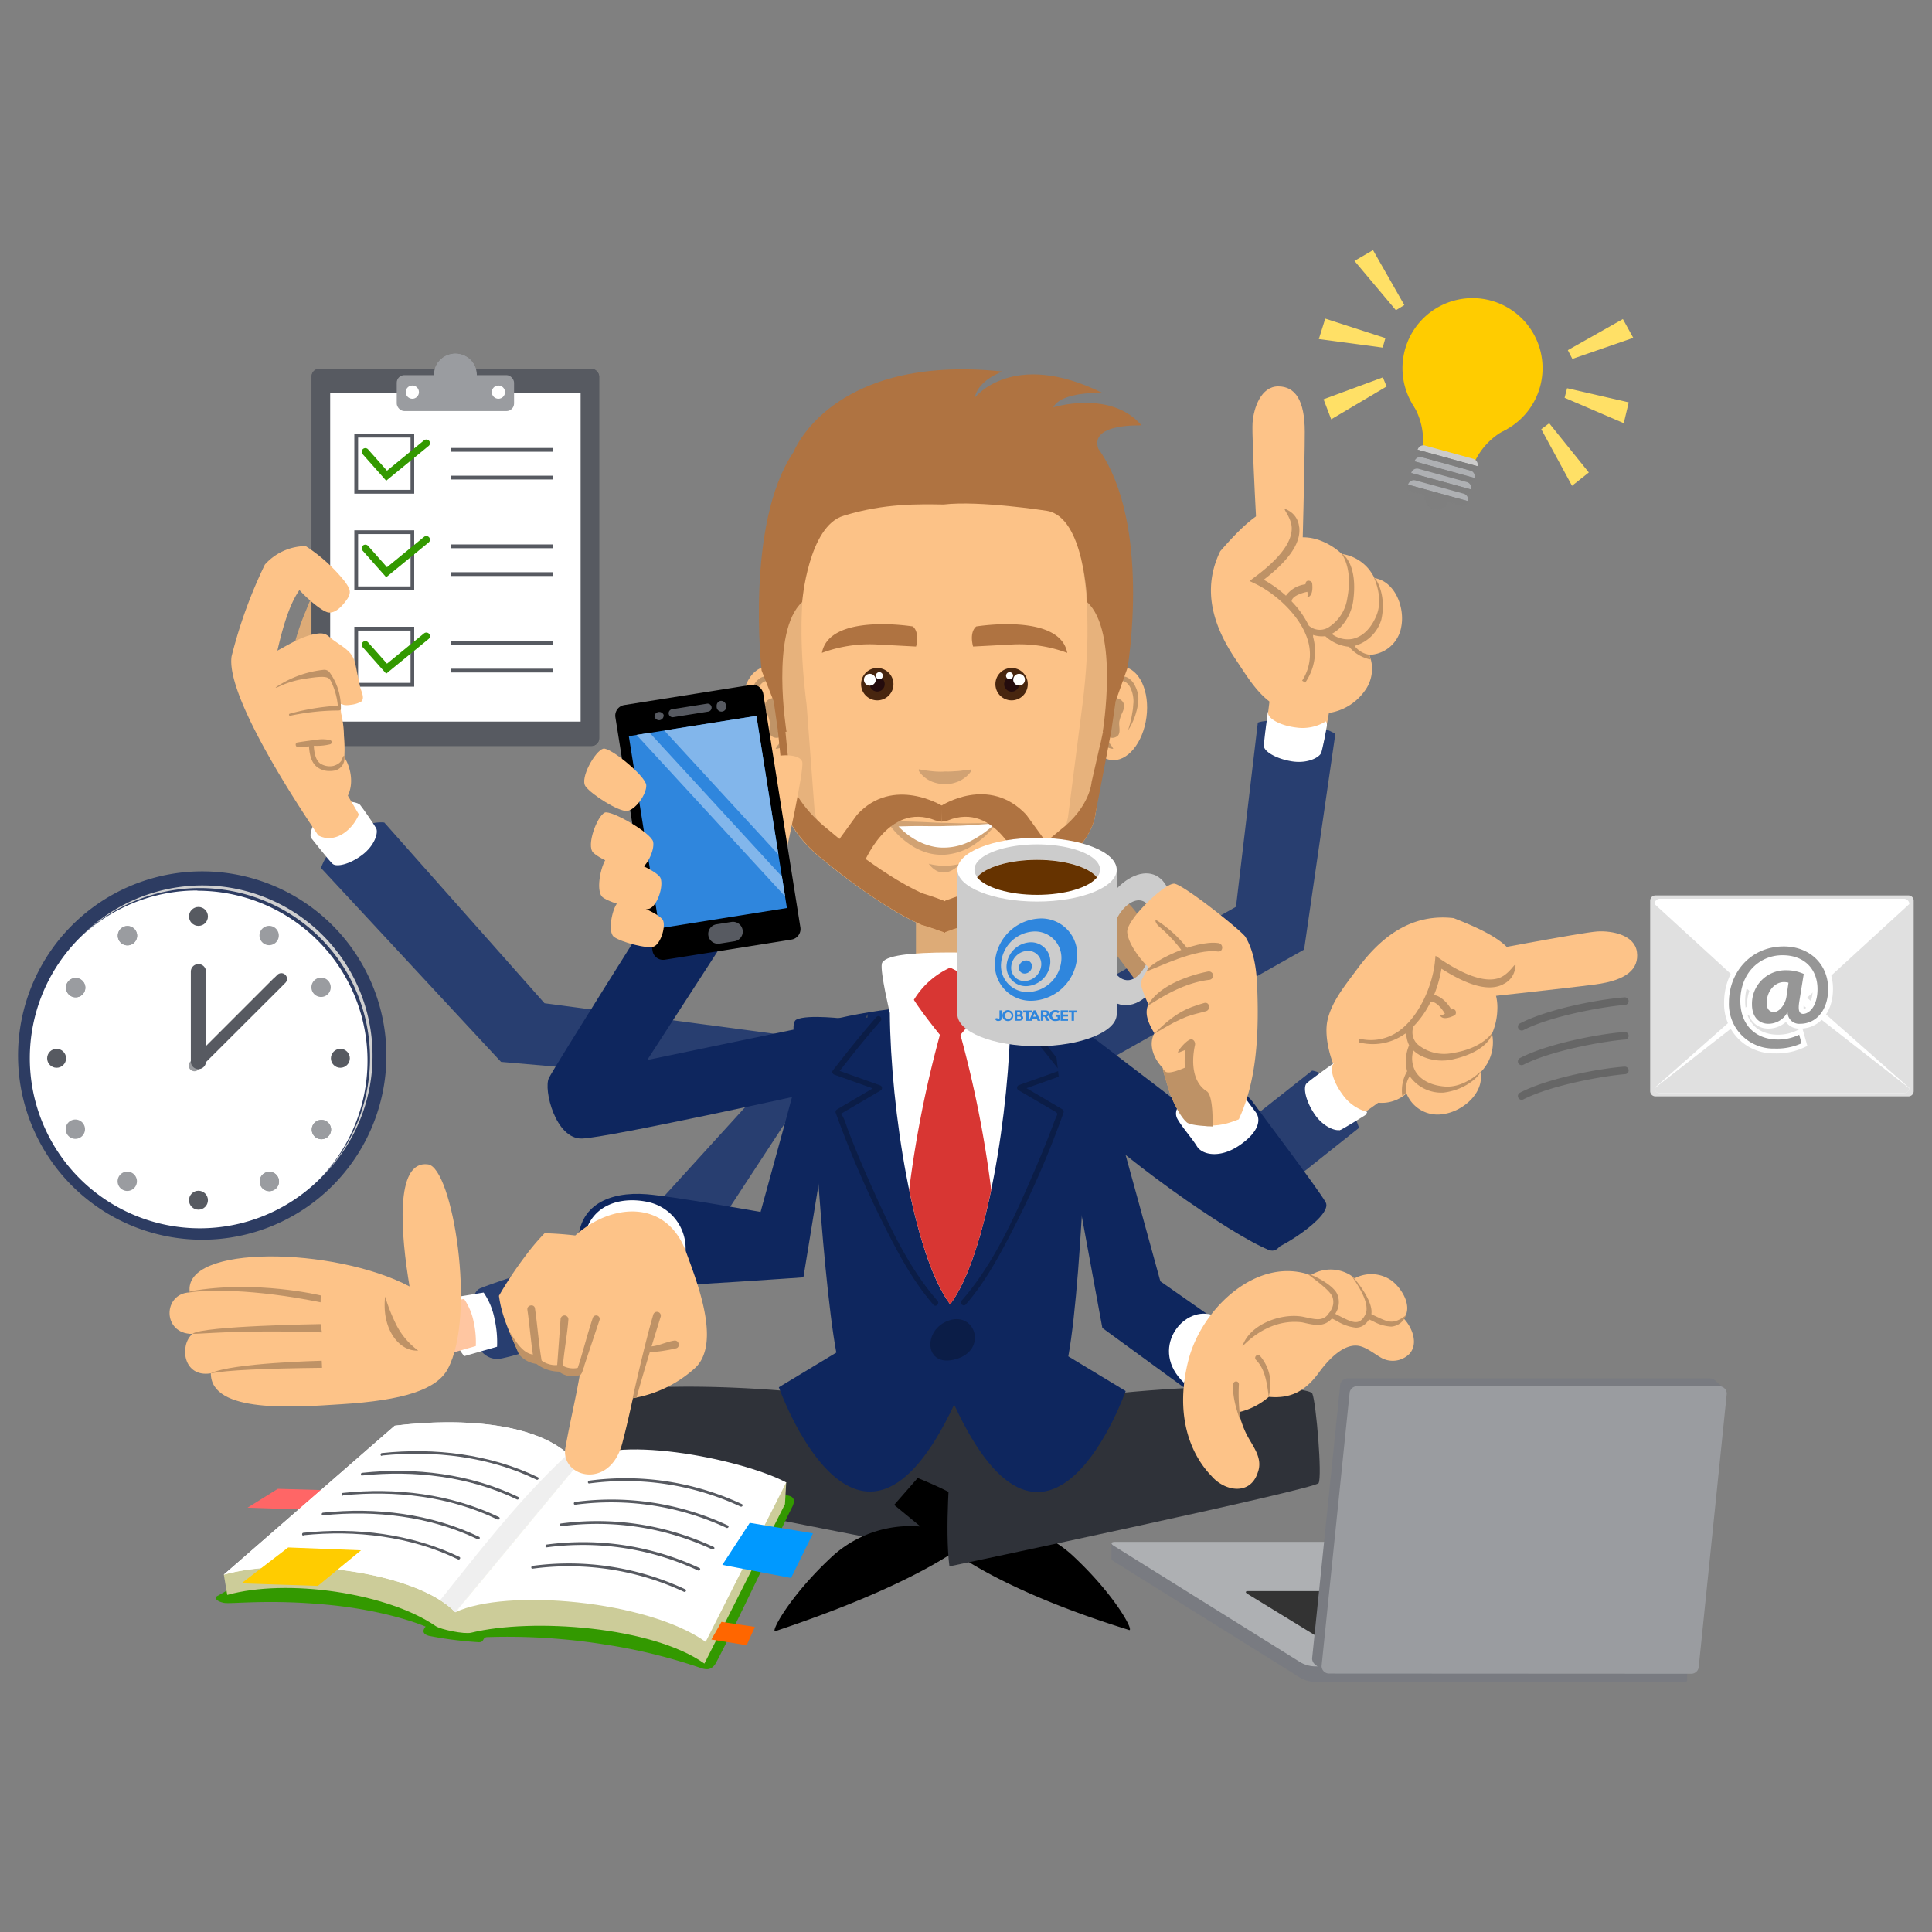 <svg xmlns="http://www.w3.org/2000/svg" viewBox="0 0 400 400"><rect x="0" y="0" width="400" height="400" fill="#808080" stroke="none"/><g id="Hire_a_Media_Buyer-blog-graphic-graphic" data-name="Hire a Media Buyer-blog-graphic-graphic"><g><polygon points="71.23 308.63 57.52 308.24 51.25 312.15 68.88 312.74 71.23 308.63" fill="#f66"></polygon><path d="M260.42,149.6s1.95-.88,7.83-.1,8.22,2.45,8.22,2.45L270,196.6l-45.83,25.86s-9.2-11.76-8.61-12,40.34-22.72,40.34-22.72Z" fill="#283e70"></path><path d="M197.16,284.15c-6.47,1.56-7.45,8.61-7.45,8.61l1.57,9.41,13.12,1.17,6.47-7.44-6.47-9Z" fill="#2f3239"></path><path d="M199.1,322.47c13.68,8.87,33.41,14.54,34.63,15s-2.71-7-11.31-15.09a24,24,0,0,0-18.7-6.58l5.45-4.48-4.88-5.61s-8.28,3.31-8.93,4.65-.87,6.47-.87,6.47Z"></path><path d="M196.9,292.7c-37.35-7.31-68.42-6-69.2-4.18s-2.09,17.24-1.31,18.54S200,322.21,200,322.21a87.21,87.21,0,0,0,2.87-14.63Z" fill="#2f3239"></path><path d="M197.16,321.55c-13.68,8.87-35.37,15.66-36.59,16.16s2.71-7,11.31-15.08a24,24,0,0,1,18.7-6.58l-5.45-4.48L190,306s8.28,3.31,8.93,4.66.87,6.46.87,6.46Z"></path><path d="M202.5,292.7c37.34-7.31,68.41-6,69.2-4.18s2.08,17.24,1.3,18.54-76.43,17.24-76.43,17.24c-1-7.64.19-21.35.19-21.35Z" fill="#2f3239"></path><path d="M161.25,287.22s16.32,46.09,36.3,3.59c19.58,42.3,35.51-2.81,35.51-2.81l-11.88-7.18c3.13-17,4.56-67.5,4-68.8s-16.6-3.88-28.79-3.92-28,3.41-28.53,4.7,2.15,50.27,5.29,67.24C165.56,284.61,161.25,287.22,161.25,287.22Z" fill="#0e265e"></path><path d="M277.45,226.11c-3.19-4.44-5.81-4.44-5.81-4.44L253.49,236c2.58,4.47,5.43,8.74,8.39,13l19.49-15.49A24.35,24.35,0,0,0,277.45,226.11Z" fill="#283e70"></path><path d="M280.84,224.09a11.74,11.74,0,0,0-4.63-4l-6,5a21.7,21.7,0,0,0,2.76,4.84,14.32,14.32,0,0,0,4.38,4.07l8.12-5.78A13.13,13.13,0,0,1,280.84,224.09Z" fill="#fdc388"></path><g><path d="M179.59,209.93s-.09.27-.23.74l.23,0Z" fill="#575a61"></path><g><path d="M196.58,273.35c-5.6,1.77-5.33,9.93,1.29,8.06S202,271.63,196.58,273.35Z" fill="#0b1d47"></path><path d="M196.17,208.1h0Z" fill="#575a61"></path></g><rect x="189.64" y="184.35" width="13.84" height="16.71" fill="#ddab77"></rect><path d="M210.88,199.55c-.35-1.76-6.15-2.35-14.16-2.35s-13.8.59-14.15,2.35,1.66,10.18,1.66,10.18c.17,20,4.86,50.14,12.49,60.32,7.64-10.18,12.33-40.34,12.5-60.32C209.22,209.73,211.23,201.31,210.88,199.55Z" fill="#fff"></path><g><path d="M215.06,140.75c-1.05,2.17-3,4.23-5.84,3.78-1.77-.29-2.86-2.05-3.42-3.64-.28-.8-.68-.53-.64.48.12,3.15,1.27,5.86,3.82,6.34,3.83.71,6.07-2.77,6.67-6.79C215.77,140.09,215.41,140,215.06,140.75Z"></path><path d="M187.49,140.75c-1.05,2.17-3,4.23-5.84,3.78-1.77-.29-2.86-2.05-3.42-3.64-.28-.8-.67-.53-.63.48.12,3.15,1.27,5.86,3.82,6.34,3.83.71,6.06-2.77,6.66-6.79C188.21,140.09,187.84,140,187.49,140.75Z"></path><path d="M201.35,151.29c2.58,2,21.71,3,25.32-1.45s2.39-16.56.41-18.55-25.22-2.17-26.76.16C198.24,134.58,198.77,149.3,201.35,151.29Zm1.18-16.93c1.27-1.92,19.63-1.78,21.26-.14s2.63,11-.34,14.68-17.95,2.84-20.07,1.2S200.82,136.93,202.53,134.36Z"></path><path d="M192.81,131.45c-1.55-2.33-24.78-2.16-26.76-.16s-3.2,14.06.41,18.55,22.74,3.45,25.32,1.45S194.88,134.58,192.81,131.45Zm-3.06,18.65c-2.12,1.64-17.11,2.5-20.08-1.2s-2-13-.33-14.68,20-1.78,21.26.14C192.3,136.93,191.87,148.45,189.75,150.1Z"></path><path d="M192.56,139.11c1.75-2.67,5.32-2.08,7.4.16l.17,2.91c-3.49-2.49-6.16-1.58-7.49-.08Z"></path></g><path d="M204.23,207a16.86,16.86,0,0,0-7.51-6.66,16.93,16.93,0,0,0-7.51,6.66c1.65,2.65,5.39,7.25,5.39,7.25a229,229,0,0,0-6.37,32.1c2.11,10.16,5,19,8.49,23.71,3.51-4.67,6.39-13.54,8.5-23.71a229,229,0,0,0-6.37-32.1A60.07,60.07,0,0,0,204.23,207Z" fill="#d83633"></path><path d="M181.52,210.49c-3.17,3.6-6.17,7.36-9.1,11.15-.25.33,0,.75.35.87l9.14,3.26c0-.36-.09-.71-.14-1.07l-8.49,5a.6.6,0,0,0-.27.66,211,211,0,0,0,9.76,22.79c2.94,5.89,6.13,12,10.5,17,.5.57,1.33-.27.83-.83-6.49-7.4-10.74-17.15-14.7-26.05-1.4-3.16-2.69-6.36-3.93-9.58-.08-.21-1-3.3-1.52-3l1.38-.81,7-4.11a.59.59,0,0,0-.14-1.07l-8.85-3.16c.11,0-.08.94.75-.13.66-.85,1.33-1.69,2-2.53,2-2.55,4.08-5.06,6.23-7.5.5-.56-.33-1.4-.83-.83Z" fill="#0b1d47"></path><path d="M210.9,211.32c1.93,2.19,3.78,4.44,5.6,6.71.75.93,1.49,1.87,2.22,2.8l.74.94c.51.67.86-.45.42-.29L211,224.64a.59.59,0,0,0-.14,1.07l6.48,3.79c2.15,1.26,1.69.66.86,2.91-1.18,3.23-2.5,6.42-3.85,9.58-4,9.31-8.48,19.57-15.23,27.26-.5.56.33,1.4.83.83,4.11-4.69,7.1-10.36,9.94-15.87a197.14,197.14,0,0,0,10.32-23.89.6.6,0,0,0-.27-.66l-8.49-5c0,.36-.09.71-.14,1.07l9.14-3.26c.32-.12.6-.54.35-.87-2.93-3.79-5.93-7.55-9.1-11.15-.5-.57-1.33.27-.83.83Z" fill="#0b1d47"></path></g><g><g><g><path d="M225.21,146.88c-.71,5.34,1.43,10,4.79,10.47s6.65-3.51,7.36-8.85-1.44-10-4.8-10.47S225.92,141.54,225.21,146.88Z" fill="#fcc287"></path><path d="M229.33,145.29a5.76,5.76,0,0,1,.13-.79,7.91,7.91,0,0,1,.67-1.92c.37-.72,1-1.55,1.83-1.61a2.08,2.08,0,0,1,.65.06s.26.09.33.13.15.08.24.16a2.76,2.76,0,0,1,.88,1.14,5.86,5.86,0,0,1,.49,1.5,6.22,6.22,0,0,1,.12,1.52c-.07.54-.07,1.09-.15,1.55s-.16.93-.23,1.34-.19.8-.26,1.15-.18.64-.24.88c-.14.49-.21.78-.21.78s.16-.25.41-.7c.11-.23.28-.49.43-.82s.31-.7.47-1.12.29-.89.43-1.39a10.9,10.9,0,0,0,.3-1.55,5.84,5.84,0,0,0,0-1.82A6.92,6.92,0,0,0,235,142a3.89,3.89,0,0,0-1.25-1.53,2.94,2.94,0,0,0-.5-.27,2.28,2.28,0,0,0-.46-.14,2.86,2.86,0,0,0-1,0,2.49,2.49,0,0,0-1.56,1,4.2,4.2,0,0,0-.71,1.35,7.15,7.15,0,0,0-.31,2.15A4.34,4.34,0,0,0,229.33,145.29Z" fill="#c09467"></path><path d="M229.33,145.29s-.35-.56,1.83-.74c0,0,2.47.33,1.2,3a7.57,7.57,0,0,0-.61,1.79c-.16.89.3,2.09-.23,2.89a1.68,1.68,0,0,1-2.84-.67c-.15-.89.88-2.44,1.36-3.08A2.1,2.1,0,0,0,229.33,145.29Z" fill="#c09467"></path><path d="M228.67,151.44a1.11,1.11,0,0,0-.16.15,1.53,1.53,0,0,0-.29.5,1.18,1.18,0,0,0-.09.38,1.09,1.09,0,0,0,0,.44c0,.15,0,.32.08.48a3.42,3.42,0,0,0,.21.43,1.44,1.44,0,0,0,.28.4,2.36,2.36,0,0,0,.34.3,1.38,1.38,0,0,0,.69.37,2.37,2.37,0,0,0,.76.14,4.71,4.71,0,0,0-.39-.64,2.12,2.12,0,0,0-.2-.24,2.75,2.75,0,0,0-.17-.29,2.83,2.83,0,0,0-.2-.28,1.35,1.35,0,0,1-.16-.29,2.66,2.66,0,0,1-.3-.58,2.52,2.52,0,0,1-.12-.29c0-.1-.08-.19-.1-.28C228.73,151.77,228.67,151.44,228.67,151.44Z" fill="#c09467"></path></g><g><path d="M165.87,146.88c.72,5.34-1.43,10-4.79,10.47s-6.65-3.51-7.36-8.85,1.44-10,4.8-10.47S165.16,141.54,165.87,146.88Z" fill="#fcc287"></path><path d="M161.75,145.29a6.58,6.58,0,0,0-.12-.79,8,8,0,0,0-.68-1.92c-.37-.72-1-1.55-1.83-1.61a2,2,0,0,0-.64.06l-.34.13c-.07.06-.15.08-.24.16a2.84,2.84,0,0,0-.88,1.14,6.28,6.28,0,0,0-.49,1.5,5.74,5.74,0,0,0-.11,1.52c.06.54.06,1.09.15,1.55s.16.93.22,1.34.19.8.26,1.15.18.64.24.88c.14.49.21.78.21.78s-.16-.25-.41-.7c-.11-.23-.28-.49-.42-.82s-.32-.7-.48-1.12-.29-.89-.43-1.39a10.9,10.9,0,0,1-.3-1.55,5.84,5.84,0,0,1,0-1.82A6.92,6.92,0,0,1,156,142a3.83,3.83,0,0,1,1.26-1.53,2.25,2.25,0,0,1,.49-.27,2.5,2.5,0,0,1,.46-.14,2.85,2.85,0,0,1,1,0,2.54,2.54,0,0,1,1.57,1,4.37,4.37,0,0,1,.7,1.35,6.84,6.84,0,0,1,.31,2.15A4.34,4.34,0,0,1,161.75,145.29Z" fill="#c09467"></path><path d="M161.75,145.29s.35-.56-1.83-.74c0,0-2.46.33-1.2,3a7.14,7.14,0,0,1,.61,1.79c.17.89-.3,2.09.23,2.89a1.69,1.69,0,0,0,2.85-.67c.14-.89-.89-2.44-1.36-3.08A2.09,2.09,0,0,1,161.75,145.29Z" fill="#c09467"></path><path d="M162.41,151.44a.72.72,0,0,1,.16.15,1.53,1.53,0,0,1,.29.5,1.18,1.18,0,0,1,.09.38,1.09,1.09,0,0,1,0,.44,4.37,4.37,0,0,1-.08.48,3.42,3.42,0,0,1-.21.43,2,2,0,0,1-.27.4,4.31,4.31,0,0,1-.34.3,1.45,1.45,0,0,1-.7.37,2.37,2.37,0,0,1-.76.14,4.71,4.71,0,0,1,.39-.64,2.12,2.12,0,0,1,.2-.24c.06-.1.11-.2.17-.29a2.83,2.83,0,0,1,.2-.28,1.35,1.35,0,0,0,.16-.29,2.66,2.66,0,0,0,.3-.58,1.48,1.48,0,0,0,.12-.29c0-.1.08-.19.1-.28C162.35,151.77,162.41,151.44,162.41,151.44Z" fill="#c09467"></path></g></g><path d="M195.65,86.47h-.24c-8,.45-43,5.47-34.67,59.43l2,22.59s1.8,5.07,8.08,9.85c0,0,10.83,9.1,19.91,13.14,0,0,2,.57,4.66,1.55v.08l.11,0,.12,0V193c2.67-1,4.66-1.55,4.66-1.55,9.07-4,19.9-13.15,19.9-13.15,6.28-4.79,6.58-9.86,6.58-9.86l3.54-22.58C238.7,91.92,203.67,86.91,195.65,86.47Z" fill="#fcc287"></path><path d="M195.46,193.11V193c-2.2-1-3.82-1.55-3.82-1.55-7.45-4-16.32-13.14-16.32-13.14a24.05,24.05,0,0,1-6.62-9.85L167,145.9c-6.87-54,21.84-59,28.42-59.43h0c-8,.45-43,5.47-34.67,59.43l2,22.59s1.8,5.07,8.08,9.85c0,0,10.83,9.1,19.91,13.14,0,0,2,.57,4.66,1.55v.08Z" fill="#e7b27c"></path><path d="M195.65,86.47h0c6.59.44,35.3,5.45,28.46,59.42l-2.9,22.58s-.24,5.08-5.4,9.86c0,0-8.87,9.11-16.31,13.15,0,0-1.63.57-3.82,1.55v.08h0V193c2.67-1,4.66-1.55,4.66-1.55,9.07-4,19.9-13.15,19.9-13.15,6.28-4.79,6.58-9.86,6.58-9.86l3.54-22.58C238.7,91.92,203.67,86.91,195.65,86.47Z" fill="#e7b27c"></path><g><path d="M227.39,92.9c11.08,15.49,6.07,45.31,6.07,45.31l-2.49,7-.91,6.3h-1.75s3.42-20.77-3.23-26.85c0,0-.53-17.63-8.33-18.9,0,0-13.92-2.18-21.38-1.31-5-.07-12.27-.29-20.67,2.32-7.34,2.1-8.63,17.89-8.63,17.89-6.64,6.08-3.23,26.85-3.23,26.85h-1.75l-.9-6.3-2.51-6.39s-3.41-30.48,6.6-45.2c0,0,7.76-20.42,43.29-16.7,0,0-5.07,1.7-5.75,5.42,0,0,7.78-10.15,26.4-1,0,0-8.46-.34-10.16,3,0,0,11.85-3.72,18.28,3.72C236.34,88.14,225.54,87.51,227.39,92.9Z" fill="#af7341"></path><path d="M195.37,104.5Z" fill="#3c2417"></path></g><g><path d="M190.26,159.27s.66.15,1.67.28c.5.06,1.09.14,1.72.18s1.31.07,2,0a16.11,16.11,0,0,0,2-.05,13.82,13.82,0,0,0,1.73-.16c1-.13,1.69-.2,1.69-.2l.05.25a5.73,5.73,0,0,1-1.51,1.55,5.82,5.82,0,0,1-1.78.89,6.54,6.54,0,0,1-2.17.35,5.94,5.94,0,0,1-1.11-.09,7.43,7.43,0,0,1-1.06-.25,4.55,4.55,0,0,1-1-.41,4.81,4.81,0,0,1-.83-.5,5.92,5.92,0,0,1-1.13-1.08,2.85,2.85,0,0,1-.35-.55Z" fill="#d1a273"></path><g><g><g><path d="M212.79,141.65a3.35,3.35,0,1,1-3.34-3.35A3.34,3.34,0,0,1,212.79,141.65Z" fill="#48260f"></path><path d="M211,141.65a1.55,1.55,0,1,1-1.54-1.55A1.54,1.54,0,0,1,211,141.65Z" fill="#240c0d"></path><path d="M212.2,140.73a1.21,1.21,0,1,1-1.21-1.22A1.21,1.21,0,0,1,212.2,140.73Z" fill="#fff"></path><path d="M209.75,139.9a.73.73,0,1,1-.73-.73A.73.73,0,0,1,209.75,139.9Z" fill="#fff"></path></g><path d="M202.12,129.7s17.31-2.85,18.84,5.47a28.52,28.52,0,0,0-11.17-1.75l-8.32.44S200.59,131,202.12,129.7Z" fill="#af7341"></path></g><g><g><path d="M178.28,141.65a3.35,3.35,0,1,0,3.35-3.35A3.34,3.34,0,0,0,178.28,141.65Z" fill="#48260f"></path><path d="M180.09,141.65a1.54,1.54,0,1,0,1.54-1.55A1.54,1.54,0,0,0,180.09,141.65Z" fill="#240c0d"></path><path d="M178.87,140.73a1.22,1.22,0,1,0,1.22-1.22A1.22,1.22,0,0,0,178.87,140.73Z" fill="#fff"></path><path d="M181.33,139.9a.73.73,0,1,0,.73-.73A.73.73,0,0,0,181.33,139.9Z" fill="#fff"></path></g><path d="M189,129.7s-17.3-2.85-18.83,5.47a28.52,28.52,0,0,1,11.17-1.75l8.32.44S190.49,131,189,129.7Z" fill="#af7341"></path></g></g><g><g><path d="M206.31,170.41c-10.77.63-14.45,0-21.55.15C184.76,170.56,194,183.42,206.31,170.41Z" fill="#fff"></path><path d="M206.1,170.49l-5.16.34c-1.79.16-3.6.14-5.4.2s-3.6,0-5.4,0-3.58.07-5.36.1l.45-.92a15.73,15.73,0,0,0,4.61,3.82c.44.23.89.44,1.34.63a14.31,14.31,0,0,0,1.4.46,9.9,9.9,0,0,0,2.91.37A12.23,12.23,0,0,0,201.2,174a21.57,21.57,0,0,0,2.62-1.63l1.24-.95Zm.27,0a28,28,0,0,1-2.14,2.36,20.42,20.42,0,0,1-2.52,2,12.64,12.64,0,0,1-6.18,2.12,11.31,11.31,0,0,1-3.33-.35,12.75,12.75,0,0,1-3.06-1.3,17,17,0,0,1-2.64-1.95,16.54,16.54,0,0,1-2.21-2.43v0a.57.57,0,0,1,.12-.79.58.58,0,0,1,.35-.11c1.81,0,3.61.06,5.41.12s3.6.19,5.38.21,3.58.15,5.38.09l5.39-.06s.07,0,.07.07A.43.43,0,0,0,206.37,170.46Z" fill="#d1a273"></path></g><path d="M192.28,178.83a12.85,12.85,0,0,0,6.52,0S195.39,182.92,192.28,178.83Z" fill="#d1a273"></path></g></g><path d="M228.44,151.32c-.14.21-.59,2.88-.73,3.1L226,161.93s-.29,5.08-6.42,9.86c0,0-10.54,9.1-19.37,13.15,0,0-1.94.57-4.54,1.55v.08l-.12,0-.11,0v-.08c-2.6-1-4.53-1.55-4.53-1.55-8.85-4-19.39-13.14-19.39-13.14-6.12-4.78-7.87-9.85-7.87-9.85l-1.05-10.66h-1.54l1.73,17.2s1.8,5.07,8.08,9.85c0,0,10.83,9.1,19.91,13.14,0,0,2,.57,4.66,1.55v.08l.11,0,.12,0V193c2.67-1,4.66-1.55,4.66-1.55,9.07-4,19.9-13.15,19.9-13.15,6.28-4.79,6.58-9.86,6.58-9.86l3.29-17.18Z" fill="#af7341"></path><path d="M195.05,166.83s-10.15-6.27-17.6,1.85l-4.06,5.59,5.25,4.91s5.07-13.37,15.06-9.31l1.27.25Z" fill="#af7341"></path><path d="M194.88,166.83s9.82-6.44,17.6,1.85l4.06,5.59-5.25,4.91s-5.07-13.37-15.06-9.31l-1.26.25Z" fill="#af7341"></path></g><path d="M167.22,215l-37.94,41.69s-26.56,8.62-29.89,10.05-2.73,16,4.55,14.5,34.29-11.62,34.29-11.62l28.41-43.38Z" fill="#283e70"></path><path d="M167.13,215.14c0,.79-9.66,35.78-9.66,35.78s-18-3.21-23.51-3.66c-8.09-.65-14.1,2.48-14.23,9.79-.11,6,5.09,9.67,13.45,9.41s33.16-2,33.16-2l5.75-35.25Z" fill="#0e265e"></path><path d="M121.17,255.36c1.46-5.75,7.08-7.71,12.83-6.53a9.86,9.86,0,0,1,7.81,11.36C141.08,265.15,121.17,255.36,121.17,255.36Z" fill="#fff"></path><path d="M96.11,280.78l6.8-1.95a21.6,21.6,0,0,0-.49-5.62,14.53,14.53,0,0,0-2.29-5.6l-6.54,1.07a12.88,12.88,0,0,0,0,6.45A12,12,0,0,0,96.11,280.78Z" fill="#fff"></path><path d="M92.6,280.38l5.91-1.69a19.16,19.16,0,0,0-.42-4.89,12.77,12.77,0,0,0-2-4.86l-5.68.93a11.2,11.2,0,0,0,0,5.61A10.35,10.35,0,0,0,92.6,280.38Z" fill="#ffc6a1"></path><g><path d="M92.69,283.46c6-11.1,1-41.73-4.08-42.39-7-.91-5.57,14.79-3.82,25.27-15.47-8.17-47-8.81-45.5,1.24-5.59.2-5.75,8.6.55,8.6-2.71,2.25-2,9.1,3.81,8.15,0,8.4,17.59,7,27,6.4C83.57,289.93,90.4,287.69,92.69,283.46Z" fill="#fdc388"></path><path d="M79.74,268.44c-.78,6.71,2.89,11.42,6.84,11.18a15,15,0,0,1-4.7-5.68A36.54,36.54,0,0,1,79.74,268.44Z" fill="#be9266"></path><g><path d="M66.41,268.21s-13.38-3.27-26.9-.88c-1,.74.46-.62-.22.25,3.38-.54,13.08-.8,27.08,2.05Z" fill="#be9266"></path><path d="M66.38,274.14s-24.34.36-26.54,2c1.47.13,9.17-.89,26.81-.28Z" fill="#be9266"></path><path d="M66.61,281.73s-18.6.43-23,2.6c3.57-.66,11-1,23.07-1.14Z" fill="#be9266"></path></g></g><path d="M342.75,185.39h52.37a1.09,1.09,0,0,1,1.09,1.09V225.9a1.09,1.09,0,0,1-1.09,1.09H342.75a1.1,1.1,0,0,1-1.1-1.1V186.48A1.09,1.09,0,0,1,342.75,185.39Z" fill="#e0e0e0"></path><path d="M343.62,226.31a1.06,1.06,0,0,1-1.06-1.06l25.62-22.62a1.18,1.18,0,0,1,1.5,0l25.62,22.62a1.07,1.07,0,0,1-1.06,1.06Z" fill="#fff"></path><path d="M343.62,226.31a1,1,0,0,1-1.06-1l25.62-20a1.2,1.2,0,0,1,1.5,0l25.62,20a1,1,0,0,1-1.06,1Z" fill="#e0e0e0"></path><path d="M394.24,186.08a1.09,1.09,0,0,1,1.06,1.1l-25.62,23.46a1.13,1.13,0,0,1-1.5,0l-25.62-23.46a1.09,1.09,0,0,1,1.06-1.1Z" fill="#fff"></path><path d="M315.06,213.36a.79.79,0,0,1-.7-.43.77.77,0,0,1,.34-1.05c5.78-3,16.33-5,21.64-5.39a.78.78,0,1,1,.13,1.56c-4.49.36-15.27,2.26-21.06,5.22A.73.73,0,0,1,315.06,213.36Z" fill="#666"></path><path d="M315.06,220.53a.78.78,0,0,1-.36-1.48c5.78-3,16.33-5,21.64-5.39a.78.78,0,1,1,.13,1.56c-4.49.36-15.27,2.26-21.06,5.22A.73.73,0,0,1,315.06,220.53Z" fill="#666"></path><path d="M315.06,227.7a.78.78,0,0,1-.36-1.48c5.78-3,16.33-5,21.64-5.39a.8.8,0,0,1,.85.72.78.78,0,0,1-.72.84c-4.49.36-15.26,2.26-21.06,5.22A.73.73,0,0,1,315.06,227.7Z" fill="#666"></path><path d="M66.45,179.7a14.66,14.66,0,0,1,5.49-6.95c4.31-3,7.63-2.45,7.63-2.45l33.17,37.41,51.64,6.86v10.57l-60.65-5.29Z" fill="#283e70"></path><path d="M64.43,173.5c.23.27,3.66,4.67,4.44,5.36S72.36,179,75,177s3.36-4.66,2.87-5.54-2.81-4.21-3.3-4.8-3.62-1.47-6.76.78S63.94,172.91,64.43,173.5Z" fill="#fff"></path><path d="M135.2,188.52s-20.37,32.31-21.55,34.66,1.37,12.73,6.86,12.54,47.2-9.4,47.2-9.4l1.83-14.24L134,219.46l15.47-23.89Z" fill="#0e265e"></path><path d="M156.55,165c-.22-3.54,1.17-6.86,2.74-7.88s6.4-1.16,6.81.64-3.38,18.73-3.38,18.73Z" fill="#fdc388"></path><path d="M60.32,136.11c1.49,1.46,3.61,2.53,5.16,3.83.53.47,1.06,1,1.66,1.52C68.23,138.41,68.81,135,70,132s2.42-6,3.58-9c-2.19-1.46-4.82-2.35-7.39-1.09-1.71.94-2.36,3.47-3.12,5.15A51,51,0,0,0,60.32,136.11Z" fill="#ddab77"></path><polygon points="220.4 232.38 228.23 274.94 247.55 289.04 255.91 276.25 240.24 265.28 228.75 223.5 220.4 232.38" fill="#0e265e"></polygon><path d="M219.68,227.16c11.55,12.14,35.06,28.39,43,31.62,4.24,1.71,5.16-11.45.65-15.37s-45.83-35.32-45.83-35.32Z" fill="#0e265e"></path><path d="M245.14,286.3c-7.25-6.85-.39-15.86,5.68-14.1Z" fill="#fff"></path><path d="M290.65,273l.09-.14c1.72-2.5-.51-6.08-2.57-7.69a7.29,7.29,0,0,0-7.71-.5,8.16,8.16,0,0,0-1-.75,7.85,7.85,0,0,0-8.09.09c-11.09-4-22.58,6.91-25.31,17.56-2.8,10.88.06,19.14,4.75,24,2.74,3.22,8.06,4.12,9.6-.71,1.21-3.22-1.37-5.73-2.57-8.41a21.43,21.43,0,0,1-1.37-4.07,14.41,14.41,0,0,0,6.23-3.18c4.52.43,7.56-1.18,10.35-5,1.69-2.34,5-6.12,8.26-5.55,1.52.27,3.08,1.53,4.4,2.31a4.87,4.87,0,0,0,6.1-.66C293.73,278.16,292.36,274.83,290.65,273Z" fill="#fdc388"></path><path d="M257.24,278.72c1.41-4.41,7.84-6.92,12.43-6.12l.9.19c2.34.5,3.75.8,5.07-1.67a3.14,3.14,0,0,0,.22-2.62c-.59-1.65-5.3-4.69-5-4.7.65,0,5.32,2.18,6.07,4.3a4.27,4.27,0,0,1-.28,3.57c-1.74,3.26-4,2.78-6.36,2.27a7.7,7.7,0,0,0-.86-.18C262,272.93,257.14,279,257.24,278.72Z" fill="#be9266"></path><path d="M280.7,274.88a9.39,9.39,0,0,1-3.88-1.36c-.46-.24-.95-.49-1.46-.73a.57.57,0,0,1-.28-.78.58.58,0,0,1,.78-.28c.52.24,1,.5,1.5.75,2.8,1.43,4.09,2,5.32-.3,1.27-2.64-2.59-7.51-2.85-8.06-.14-.3,5.31,5.66,3.9,8.6C282.85,274.32,281.82,274.88,280.7,274.88Z" fill="#be9266"></path><path d="M288.07,274.66a8.48,8.48,0,0,1-3.72-1.07c-.45-.21-.91-.43-1.36-.62a.59.59,0,0,1-.32-.77.58.58,0,0,1,.77-.31c.47.19.95.42,1.42.64,2.53,1.2,3.61,1.8,6.21-.2A3.45,3.45,0,0,1,288.07,274.66Z" fill="#be9266"></path><path d="M262.66,289.18c-.47-4.54-1.35-6.31-2.62-7.63a.59.59,0,0,1,0-.83.57.57,0,0,1,.83,0A9,9,0,0,1,262.66,289.18Z" fill="#be9266"></path><path d="M255.33,286.59a.6.6,0,0,1,.58-.58.58.58,0,0,1,.59.58,37.9,37.9,0,0,0,.39,7.74S255,289.76,255.33,286.59Z" fill="#be9266"></path><path d="M245.06,235.67c8.36,13.21,16.59,22.48,17.64,23.11s13.44-6.93,11.76-9.87-13.38-18.37-15.12-20.8C254.51,221.39,241.07,229.37,245.06,235.67Z" fill="#0e265e"></path><path d="M244.36,228.72a2.32,2.32,0,0,0-.69,2.74c.78,1.57,3.07,4.12,4.15,5.88s4.76,2.58,8.87-.26,4.41-5.42,3.24-6.89l-4-5.38Z" fill="#fff"></path><path d="M240.83,197c-.2-.79-5.48-8.23-6.85-9.6s-4.7-2.35-4.7-2.35l-1,8.81,10.18,13.6Z" fill="#be9266"></path><g><rect x="64.51" y="76.36" width="59.54" height="78.08" rx="1.57" fill="#575a61"></rect><rect x="68.36" y="81.41" width="51.85" height="67.99" fill="#fff"></rect><g><rect x="82.14" y="77.67" width="24.29" height="7.44" rx="1.57" fill="#9a9ca0"></rect><path d="M98.72,77.67a4.44,4.44,0,1,1-4.44-4.44A4.44,4.44,0,0,1,98.72,77.67Z" fill="#9a9ca0"></path></g><g><circle cx="85.37" cy="81.19" r="1.37" fill="#fff"></circle><circle cx="103.19" cy="81.19" r="1.37" fill="#fff"></circle></g><rect x="64.51" y="76.36" width="59.54" height="78.08" rx="1.57" fill="#575a61"></rect><rect x="68.36" y="81.41" width="51.85" height="67.99" fill="#fff"></rect><g><rect x="82.14" y="77.67" width="24.29" height="7.44" rx="1.57" fill="#9a9ca0"></rect><path d="M98.72,77.67a4.44,4.44,0,1,1-4.44-4.44A4.44,4.44,0,0,1,98.72,77.67Z" fill="#9a9ca0"></path></g><g><circle cx="85.37" cy="81.19" r="1.37" fill="#fff"></circle><circle cx="103.19" cy="81.19" r="1.37" fill="#fff"></circle></g><g><path d="M85.76,102.21H73.36V89.81h12.4Zm-11.62-.78H85V90.59H74.14Z" fill="#575a61"></path><g><rect x="93.4" y="92.75" width="21.09" height="0.78" fill="#575a61"></rect><rect x="93.4" y="98.49" width="21.09" height="0.78" fill="#575a61"></rect></g><polyline points="75.64 93.53 80.04 98.49 88.27 91.75" fill="none" stroke="#390" stroke-linecap="round" stroke-miterlimit="10" stroke-width="1.5"></polyline></g><g><path d="M85.76,122.19H73.36v-12.4h12.4Zm-11.62-.78H85V110.57H74.14Z" fill="#575a61"></path><g><rect x="93.4" y="112.72" width="21.09" height="0.78" fill="#575a61"></rect><rect x="93.4" y="118.47" width="21.09" height="0.78" fill="#575a61"></rect></g><polyline points="75.64 113.51 80.04 118.47 88.27 111.73" fill="none" stroke="#390" stroke-linecap="round" stroke-miterlimit="10" stroke-width="1.5"></polyline></g><g><path d="M85.76,142.17H73.36V129.76h12.4Zm-11.62-.79H85V130.55H74.14Z" fill="#575a61"></path><g><rect x="93.4" y="132.7" width="21.09" height="0.78" fill="#575a61"></rect><rect x="93.4" y="138.45" width="21.09" height="0.78" fill="#575a61"></rect></g><polyline points="75.64 133.48 80.04 138.44 88.27 131.71" fill="none" stroke="#390" stroke-linecap="round" stroke-miterlimit="10" stroke-width="1.5"></polyline></g></g><g><g><path d="M165.71,192a2.21,2.21,0,0,1-1.83,2.53l-26.25,4.17a2.22,2.22,0,0,1-2.53-1.84l-7.69-48.36a2.22,2.22,0,0,1,1.84-2.53l26.25-4.17a2.23,2.23,0,0,1,2.53,1.84Z"></path><rect x="133.19" y="150.06" width="26.74" height="40.28" transform="translate(-24.9 25.12) rotate(-9.03)" fill="#2f86dd"></rect><g><polygon points="156.61 148.21 137.53 151.24 161.17 176.94 156.61 148.21" fill="#82b6eb"></polygon><polygon points="134.51 151.72 131.78 152.15 162.55 185.6 161.9 181.5 134.51 151.72" fill="#82b6eb"></polygon></g></g><path d="M151.44,190.88l-3.1.49a2,2,0,0,0,.63,4l3.1-.49a2,2,0,0,0-.63-4Z" fill="#575a61"></path><g><path d="M137.4,148a1,1,0,0,1-.8,1.1,1,1,0,0,1-1.11-.8,1,1,0,0,1,1.91-.3Z" fill="#575a61"></path><path d="M150.28,145.91a1,1,0,1,1-1.9.3,1,1,0,0,1,.8-1.1A1,1,0,0,1,150.28,145.91Z" fill="#575a61"></path><path d="M146.63,147.33l-7.23,1.15a.83.83,0,0,1-.26-1.64l7.23-1.15a.83.83,0,1,1,.26,1.64Z" fill="#575a61"></path></g></g><g><path d="M80,218.54a38.13,38.13,0,1,1-38.13-38.13A38.13,38.13,0,0,1,80,218.54Z" fill="#2d3c62"></path><g><path d="M77.13,218.54A35.21,35.21,0,0,0,16.5,194.17,35.21,35.21,0,0,1,66.28,244,35.11,35.11,0,0,0,77.13,218.54Z" fill="#cfcfcf"></path><path d="M40.87,184.37a35.09,35.09,0,0,0-24.37,9.8A35.21,35.21,0,0,0,66.28,244a35.2,35.2,0,0,0-25.41-59.58Z" fill="#fff"></path><path d="M40.25,221.79a1.16,1.16,0,0,1-.83-.35,1.17,1.17,0,0,1,0-1.66l17.17-17.17a1.17,1.17,0,1,1,1.66,1.66L41.08,221.44A1.18,1.18,0,0,1,40.25,221.79Z" fill="#9a9ca0"></path></g><g><circle cx="41.09" cy="189.74" r="1.96" fill="#575a61"></circle><circle cx="41.09" cy="248.49" r="1.96" fill="#575a61"></circle><circle cx="70.47" cy="219.11" r="1.96" fill="#575a61"></circle><circle cx="11.72" cy="219.11" r="1.96" fill="#575a61"></circle><path d="M28.1,192.69a2,2,0,1,1-2.68-.71A2,2,0,0,1,28.1,192.69Z" fill="#9a9ca0"></path><path d="M57.48,243.58a2,2,0,1,1-2.68-.72A2,2,0,0,1,57.48,243.58Z" fill="#9a9ca0"></path><path d="M28.1,192.69a2,2,0,1,1-2.68-.71A2,2,0,0,1,28.1,192.69Z" fill="#9a9ca0"></path><path d="M57.48,243.58a2,2,0,1,1-2.68-.72A2,2,0,0,1,57.48,243.58Z" fill="#9a9ca0"></path><path d="M67.51,206.12a2,2,0,1,1,.72-2.67A2,2,0,0,1,67.51,206.12Z" fill="#9a9ca0"></path><path d="M16.63,235.5a2,2,0,1,1,.72-2.68A2,2,0,0,1,16.63,235.5Z" fill="#9a9ca0"></path><path d="M16.63,202.73a2,2,0,1,1-2.68.72A2,2,0,0,1,16.63,202.73Z" fill="#9a9ca0"></path><path d="M67.51,232.11a2,2,0,1,1-2.67.71A2,2,0,0,1,67.51,232.11Z" fill="#9a9ca0"></path><path d="M16.63,202.73a2,2,0,1,1-2.68.72A2,2,0,0,1,16.63,202.73Z" fill="#9a9ca0"></path><path d="M67.51,232.11a2,2,0,1,1-2.67.71A2,2,0,0,1,67.51,232.11Z" fill="#9a9ca0"></path><path d="M57.48,194.65a2,2,0,1,1-.72-2.67A2,2,0,0,1,57.48,194.65Z" fill="#9a9ca0"></path><path d="M28.1,245.54a2,2,0,1,1-.72-2.68A2,2,0,0,1,28.1,245.54Z" fill="#9a9ca0"></path></g><path d="M41.08,221.35a1.57,1.57,0,0,1-1.57-1.57V201.17a1.57,1.57,0,0,1,3.14,0v18.61A1.58,1.58,0,0,1,41.08,221.35Z" fill="#575a61"></path><path d="M41.08,221a1.17,1.17,0,0,1-.83-2l17.17-17.17a1.17,1.17,0,0,1,1.66,1.66L41.91,220.61A1.16,1.16,0,0,1,41.08,221Z" fill="#575a61"></path></g><g><path d="M242.93,188.84c-1-12.42-10.92-8.62-14.51-.69l.14,17.76C235.6,213.15,243.93,201.25,242.93,188.84ZM231,201.6l-.08-10.76c2-4.81,7.35-7.1,7.89.42S234.83,206,231,201.6Z" fill="#ccc"></path><g><path d="M198.22,180.06V210c0,3.65,7.38,6.6,16.49,6.6s16.49-3,16.49-6.6V180.06Z" fill="#ccc"></path><path d="M231.2,180.06c0,3.64-7.39,6.6-16.49,6.6s-16.49-3-16.49-6.6,7.38-6.6,16.49-6.6S231.2,176.42,231.2,180.06Z" fill="#fff"></path><g><path d="M214.71,178c5.81,0,10.73,1.53,12.41,3.63a2.51,2.51,0,0,0,.63-1.59c0-2.88-5.84-5.22-13-5.22s-13,2.34-13,5.22a2.55,2.55,0,0,0,.62,1.59C204,179.55,208.89,178,214.71,178Z" fill="#ccc"></path><path d="M214.71,185.27c5.81,0,10.73-1.52,12.41-3.62-1.68-2.1-6.6-3.63-12.41-3.63s-10.74,1.53-12.42,3.63C204,183.75,208.89,185.27,214.71,185.27Z" fill="#630"></path></g></g><g><path d="M215,190.18a9.74,9.74,0,0,0-9,9,7.44,7.44,0,0,0,8,8,9.73,9.73,0,0,0,9-9,7.43,7.43,0,0,0-8-8m4.74,8.6a7.14,7.14,0,0,1-6.59,6.59,5.45,5.45,0,0,1-5.89-5.89,7.16,7.16,0,0,1,6.59-6.61,5.47,5.47,0,0,1,5.89,5.91" fill="#2f86dd"></path><path d="M213.18,195.1a5.19,5.19,0,0,0-4.78,4.79,4,4,0,0,0,4.27,4.27,5.18,5.18,0,0,0,4.78-4.78,4,4,0,0,0-4.27-4.28m-.89,8a2.72,2.72,0,0,1-2.93-2.94,3.56,3.56,0,0,1,3.28-3.29,2.73,2.73,0,0,1,2.94,2.94,3.58,3.58,0,0,1-3.29,3.29" fill="#2f86dd"></path><path d="M212.38,198.85a1.55,1.55,0,0,0-1.43,1.43,1.18,1.18,0,0,0,1.28,1.28,1.56,1.56,0,0,0,1.43-1.43,1.19,1.19,0,0,0-1.28-1.28" fill="#2f86dd"></path><path d="M207.43,210.61c0,.39-.11.77-.73.77a.63.63,0,0,1-.69-.5l.46-.11a.22.22,0,0,0,.22.19c.24,0,.24-.24.24-.4v-1.38h.5Z" fill="#2f86dd"></path><path d="M208.75,209.14a1.13,1.13,0,1,1-1.21,1.13,1.11,1.11,0,0,1,1.21-1.13m0,1.82a.69.69,0,1,0-.69-.69.66.66,0,0,0,.69.69" fill="#2f86dd"></path><path d="M210.09,209.18h.83c.39,0,.82.08.82.55a.48.48,0,0,1-.39.47h0a.52.52,0,0,1,.49.53c0,.45-.44.6-.84.6h-.91Zm.5.86h.35c.14,0,.3-.06.3-.23s-.18-.22-.33-.22h-.32Zm0,.91h.46c.15,0,.33-.06.33-.26s-.24-.24-.41-.24h-.38Z" fill="#2f86dd"></path><polygon points="212.48 209.62 211.83 209.62 211.83 209.21 213.6 209.21 213.6 209.62 212.98 209.62 212.98 211.34 212.48 211.34 212.48 209.62" fill="#2f86dd"></polygon><path d="M214,209.18h.41l1,2.16h-.58l-.19-.45h-.85l-.18.45h-.57Zm.19.63-.28.67h.55Z" fill="#2f86dd"></path><path d="M215.51,209.18h.88c.47,0,.86.15.86.66a.57.57,0,0,1-.49.59l.58.91h-.61l-.47-.86H216v.86h-.51Zm.51.92h.3c.18,0,.42,0,.42-.25s-.2-.26-.39-.26H216Z" fill="#2f86dd"></path><path d="M219.44,211.19a2.15,2.15,0,0,1-.94.2,1.13,1.13,0,1,1,0-2.25,1.29,1.29,0,0,1,.89.28l-.35.36a.7.7,0,0,0-.54-.2.69.69,0,0,0,0,1.38,1,1,0,0,0,.47-.11v-.34h-.42v-.44h.89Z" fill="#2f86dd"></path><polygon points="219.59 209.18 221.12 209.18 221.12 209.62 220.09 209.62 220.09 210.04 221.12 210.04 221.12 210.45 220.09 210.45 220.09 210.89 221.12 210.89 221.12 211.34 219.59 211.34 219.59 209.18" fill="#2f86dd"></polygon><polygon points="221.86 209.62 221.24 209.62 221.24 209.21 223.01 209.21 223.01 209.62 222.36 209.62 222.36 211.34 221.86 211.34 221.86 209.62" fill="#2f86dd"></polygon></g></g><path d="M318.85,80.07a14.5,14.5,0,1,1-1.37-11A14.48,14.48,0,0,1,318.85,80.07Z" fill="#fc0"></path><path d="M301.46,88.47l-9.19-5.11a14.34,14.34,0,0,1,2.33,9L300,93.85l5.44,1.5A14.33,14.33,0,0,1,312,88.82Z" fill="#fc0"></path><g><path d="M299.82,103.74a2.45,2.45,0,1,1-1.71-3A2.45,2.45,0,0,1,299.82,103.74Z" fill="#7f7f7f"></path><g><path d="M304.39,97.41l-10-2.75a1.25,1.25,0,0,0-1.53.87L305.26,99A1.25,1.25,0,0,0,304.39,97.41Z" fill="#aeb0b3"></path><path d="M292.89,95.53a1.25,1.25,0,0,0,.87,1.54l10,2.75a1.25,1.25,0,0,0,1.54-.87Z" fill="#7f7f7f"></path></g><g><path d="M305.05,95l-10-2.75a1.25,1.25,0,0,0-1.54.87l12.38,3.42A1.26,1.26,0,0,0,305.05,95Z" fill="#ccc"></path><path d="M293.55,93.12a1.25,1.25,0,0,0,.87,1.54l10,2.75a1.26,1.26,0,0,0,1.54-.87Z" fill="#7f7f7f"></path></g><g><path d="M303.72,99.82l-10-2.75a1.24,1.24,0,0,0-1.54.87l12.38,3.41A1.25,1.25,0,0,0,303.72,99.82Z" fill="#aeb0b3"></path><path d="M292.22,97.94a1.25,1.25,0,0,0,.87,1.53l10,2.75a1.25,1.25,0,0,0,1.54-.87Z" fill="#7f7f7f"></path></g><g><path d="M303.06,102.22l-10-2.75a1.25,1.25,0,0,0-1.53.88l12.37,3.41A1.26,1.26,0,0,0,303.06,102.22Z" fill="#aeb0b3"></path><path d="M291.56,100.35a1.23,1.23,0,0,0,.87,1.53l10,2.75a1.25,1.25,0,0,0,1.54-.87Z" fill="#7f7f7f"></path></g></g><polygon points="284.27 51.79 290.75 63.16 289.01 64.23 280.43 54.02 284.27 51.79" fill="#ffe066"></polygon><polygon points="274.38 65.97 286.83 70 286.27 71.97 273.05 70.2 274.38 65.97" fill="#ffe066"></polygon><polygon points="274.03 82.67 286.31 78.13 287.08 80.02 275.61 86.82 274.03 82.67" fill="#ffe066"></polygon><polygon points="336 66.06 324.6 72.5 325.54 74.31 338.15 69.95 336 66.06" fill="#ffe066"></polygon><polygon points="337.21 83.31 324.45 80.38 323.93 82.36 336.18 87.62 337.21 83.31" fill="#ffe066"></polygon><polygon points="328.95 97.82 320.74 87.63 319.1 88.86 325.47 100.58 328.95 97.82" fill="#ffe066"></polygon><g><g><g><path d="M348.81,347.39c.73.45.63.82-.24.82H272.14a6.51,6.51,0,0,1-2.89-.82l-38.63-24.11c-.73-.46-.62-.83.24-.83h76.43a6.43,6.43,0,0,1,2.9.83Z" fill="#797b81"></path><polygon points="349.3 344.7 349.3 347.9 343.58 344.7 349.3 344.7" fill="#797b81"></polygon></g><path d="M230.13,322.75v-3.24h6.11V324S230.08,322.72,230.13,322.75Z" fill="#797b81"></path><path d="M348.81,344.17c.73.46.63.83-.24.83H272.14a6.39,6.39,0,0,1-2.89-.83l-38.63-24.11c-.73-.45-.62-.83.24-.83h76.43a6.56,6.56,0,0,1,2.9.83Z" fill="#aeb0b3"></path><path d="M330.92,340.52c.51.32.43.58-.17.58H277.46a4.49,4.49,0,0,1-2-.58L258.28,330c-.51-.32-.44-.58.16-.58h53.29a4.49,4.49,0,0,1,2,.58Z" fill="#333"></path></g><polygon points="272.14 344.51 274.25 346.17 274 344.29 272.14 344.51" fill="#797b81"></polygon><polygon points="355 285.8 356.81 287.24 355.65 288.08 355 285.8" fill="#797b81"></polygon><path d="M273.23,344.93a1.57,1.57,0,0,1-1.57-1.57l5.79-56.4a1.57,1.57,0,0,1,1.57-1.57h75a1.56,1.56,0,0,1,1.56,1.57l-5.79,56.4a1.58,1.58,0,0,1-1.57,1.57Z" fill="#797b81"></path><path d="M275.19,346.49a1.56,1.56,0,0,1-1.57-1.56l5.79-56.41A1.57,1.57,0,0,1,281,287h74.94a1.56,1.56,0,0,1,1.57,1.56l-5.79,56.41a1.57,1.57,0,0,1-1.57,1.56Z" fill="#9a9ca0"></path></g><g><path d="M239,213.93l0,0c-1.11-1.88-2.18-4-1.24-6a29.29,29.29,0,0,1-1.37-3.44,2.86,2.86,0,0,1,0-1.64c.07-.23,1.4-2.56,1.56-2.41-1.73-1.59-4.42-5.07-4.57-7.47-.15-2.61,8-10.41,9.85-10,2.36.59,13.87,9.79,14.62,11,1.72,2.85,2.26,6.51,2.41,9.77.61,13.33-.8,21.55-3.78,28-.66.27-1.31.49-1.89.68a13.16,13.16,0,0,1-4.4.6,19.48,19.48,0,0,1-4.46-.76,18.08,18.08,0,0,1-4-7.55c-.22-.77-.72-2.19-1-3.6C239,219.34,237.65,216.41,239,213.93Z" fill="#fdc388"></path><path d="M241.24,221.82c.69.67,3.3-.39,5-1.17.2,2.52,1.11,5,3.14,6a30.2,30.2,0,0,1,.81,6.5h0c-1.1,0-3.83-.23-4.46-.76-1.67-1.49-3.31-5.1-4-7.55-.22-.77-.72-2.19-1-3.59h0C240.88,221.44,241.06,221.64,241.24,221.82Z" fill="#be9266"></path><path d="M252.15,197c-4.52-.66-12.21,3.2-14.75,4.11.25-1.69,9.92-6.58,14.87-5.85,1.11.16,1,1.9-.12,1.74Z" fill="#be9266"></path><path d="M239.71,190.7a25,25,0,0,1,6.6,6.3,4.26,4.26,0,0,1-1.12.53,30.11,30.11,0,0,0-5.25-5.73C239.42,191.37,238.76,190.1,239.71,190.7Z" fill="#be9266"></path><path d="M250.46,202.85c-7.12.78-13.27,6.12-12.72,5.15,2.23-3.92,8.28-6.05,12.37-6.86a.87.87,0,0,1,.35,1.71Z" fill="#be9266"></path><path d="M249.67,209.36c-3.2.91-4.1.65-10.73,4.7,4.23-4.28,6.66-5.35,10.39-6.41,1.09-.31,1.42,1.41.34,1.71Z" fill="#be9266"></path><path d="M249.3,233.1s.13-5.36-1.1-6.13a6.48,6.48,0,0,1-2.12-2.93c-1.13-2.52-.91-5.63-.33-8.24.33.37.66.76,1,1.14a21.22,21.22,0,0,0-2.6.95c-1,.46,1.22-2.35,2.26-2.67.71-.21,1.12.57,1,1.14-.71,3.23-.67,7.61,2.44,9.58,1.43.9,1.2,7.29,1.2,7.29s-1.22-.06-1.74-.13Z" fill="#be9266"></path></g><g><path d="M260.44,114.46s-1.33-23.76-1.11-26.9S261.1,80,264.63,80s5.51,2.87,5.51,9.4S269.6,116,269.6,116Z" fill="#fdc388"></path><path d="M265.34,105.33c-3.86-1.22-9.62,5.28-12.7,8.79-3.84,7.88-1.51,15.43,3.2,22.41,2.24,3.32,4.44,7.14,7.85,9.31,3.06,1.95,8.57,2.32,12.06,1.66a11.12,11.12,0,0,0,6.81-4.47,7.65,7.65,0,0,0,.94-7.45,6.94,6.94,0,0,0,6.61-5.77c.81-4.07-1.31-9.45-5.54-10.13a10.44,10.44,0,0,0-1.23-1.92,8.89,8.89,0,0,0-5.52-3.07,13.57,13.57,0,0,0-4.34-2.73,10.11,10.11,0,0,0-4.91-.65,1.36,1.36,0,0,0,0-.17l-.3.08S269.81,106.75,265.34,105.33Z" fill="#fdc388"></path><path d="M270.79,132.63c-1.51-5.15-6.73-9.78-10.92-11.78l-1.16-.56,1-.76c5.43-4,7.75-7.41,7.73-10.14s-2.92-5-.5-3.59a4.23,4.23,0,0,1,2,3.1l.06.32a6,6,0,0,1-.16,2.06c-.65,2.63-3,5.51-7.2,8.75a24.85,24.85,0,0,1,4.6,3.3,5.85,5.85,0,0,1,4.05-2.36c0-1.14,1.31-.76,1.38-.22.32,2.92-1,2.88-1,2.88a2.44,2.44,0,0,0,0-1.1c-1.12.21-2.73.78-3.13,1.56a.72.72,0,0,0-.11.43,19.35,19.35,0,0,1,3.54,5,3.41,3.41,0,0,0,4.18.3,8.6,8.6,0,0,0,3.8-6c1.24-6.46-1.33-9.31-1.17-9.16.47.09,3.24,2.35,2.45,9.24a10,10,0,0,1-3.06,6.33,7.41,7.41,0,0,1-1.26.9l-.2.1a5.5,5.5,0,0,0,4.18,1.07c2-.37,3.82-1.94,5-4.66,1.69-3.73-.42-8-.4-8,.46.08,2.62,3.65,1.5,8.65a8,8,0,0,1-5.54,5.43,4.69,4.69,0,0,0,3,1.82,6.27,6.27,0,0,1,.33,1,7.86,7.86,0,0,1-4.46-2.63,8.36,8.36,0,0,1-4.93-2.2,6,6,0,0,1-2.53-.26c0,.06,0,.35,0,.41a11.36,11.36,0,0,1-1.62,9.46l-.65-.4A9.94,9.94,0,0,0,270.79,132.63Z" fill="#be9266"></path></g><path d="M124.9,155c-1.64.42-4.91,6.1-3.67,7.81s6.86,5.25,8.57,5.09,4.11-3.47,4-5.34S126.3,154.65,124.9,155Z" fill="#fdc388"></path><path d="M125.21,168.24c-1.56.68-3.89,6.81-2.39,8.29s7.61,4.1,9.27,3.67,3.5-4.08,3.14-5.91S126.52,167.67,125.21,168.24Z" fill="#fdc388"></path><path d="M126,177.26c-1.45.88-2.88,7.28-1.19,8.54s8.12,3,9.7,2.32,2.89-4.53,2.26-6.29S127.17,176.5,126,177.26Z" fill="#fdc388"></path><path d="M128.11,186.69c-1.23.76-2.45,6.2-1,7.28s6.91,2.54,8.26,2,2.46-3.86,1.93-5.36S129.16,186.05,128.11,186.69Z" fill="#fdc388"></path><path d="M62,122.16c-2.26,3.17-3.66,8.61-4.57,12.55,2.41-1.3,4.83-2.83,7.54-3.4,1.28-.26,2.23-.34,3.2.53s2.43,1.67,3.55,2.62c1.54,1.3,1.75,2.44,2.13,4.35.23,1.18.47,2.34.74,3.51.2.84,1,2.24.19,2.94a5.57,5.57,0,0,1-2.15.66,4.92,4.92,0,0,1-1.21.06c-.24,0-.83-.29-1-.23l-.06,0a13,13,0,0,1,.25,1.88,21,21,0,0,1,.6,4.72,29.85,29.85,0,0,1,.08,4.44c1,1.49,2.17,4.94.73,7.94l2.28,3.89c-1.36,3.3-5,6.15-8.41,4.34-7-10.33-19.05-29.67-17.94-37.07a98.33,98.33,0,0,1,6.89-19,11.45,11.45,0,0,1,8.45-3.83,34,34,0,0,1,8.18,7.43c.85,1.27,1.41,2,.43,3.52C71,125.3,69.58,127,68,126.81,66.74,126.63,63.65,124,62,122.16Z" fill="#fdc388"></path><path d="M70.57,146.79a12.28,12.28,0,0,0-2.41-7.69,1.41,1.41,0,0,0-1.09-.43,21.73,21.73,0,0,0-9.88,3.57c-.29.21.06.15.52-.07a19.27,19.27,0,0,1,5.61-1.67c4.66-.75,4.83-.27,5.36.88A14.65,14.65,0,0,1,70,146.87c0,.32.6.24.56-.08Z" fill="#be9266"></path><path d="M60.12,148.18A48.2,48.2,0,0,1,70,147.1c.67,0,.66-1.06,0-1a48.58,48.58,0,0,0-10,1.66c-.29.07-.17.51.13.45Z" fill="#be9266"></path><path d="M61.69,154.67c1.17,0,2.33-.17,3.49-.26a11.24,11.24,0,0,0,3.18-.32.45.45,0,0,0,0-.86,7.42,7.42,0,0,0-3.18,0c-1.21.12-2.42.29-3.62.49-.53.09-.4,1,.13.94Z" fill="#be9266"></path><g><path d="M47.47,329s-1.73,1.05-2.46,1.42-.19,1.14,1.35,1.43,9.34-.81,21.89.44,19.88,4.48,19.88,4.48-1.39,1.38.72,1.92A78.19,78.19,0,0,0,99.14,340c1.2,0,.65-.89,1.61-1.05a127.76,127.76,0,0,1,24.46,1.52,114.17,114.17,0,0,1,19.27,4.66c1.4.5,2.45.87,3.48-.42s15.14-31,15.95-32.5.49-2.26-.57-2.53l-3.29-.81Z" fill="#390"></path><path d="M119.19,306.78c-6.94-8.3-24.33-8.76-37.73-7.09L46.34,326l.71,4.21c12.33-3.45,33.06-.47,43.17,6.46,1,.69,5.87,1.72,7.34,1.36,12.58-3.08,37.42-1.32,48.28,6.39l16.68-33,.26-4.52S126.65,301.58,119.19,306.78Z" fill="#cc9"></path><path d="M81.72,295.18c13.69-1.71,31.27-.79,37.91,8L94.26,333.8c-8.32-8.6-34.36-11.57-47.92-7.78Z" fill="#fff"></path><path d="M81.72,295.18,46.34,326c12.15-3.4,34.33-1.36,44.79,5.29a270.29,270.29,0,0,1,27.54-29.23C111.42,294.31,94.8,293.55,81.72,295.18Z" fill="#fff"></path><path d="M91.13,331.31a17.14,17.14,0,0,1,3.13,2.49l25.37-30.6a20.71,20.71,0,0,0-2-2.18C107.69,310.19,99.51,320.87,91.13,331.31Z" fill="#efefef"></path><path d="M94.26,333.8c10.54-5,39.71-2.49,51.84,6.12l16.68-33c-9.42-5-37-10.37-43.15-3.75Z" fill="#fff"></path><path d="M110.28,324.78a56.33,56.33,0,0,1,31.31,4.78c.34.16.64-.35.29-.51a56.9,56.9,0,0,0-31.6-4.86c-.37.05-.38.64,0,.59Z" fill="#575a61"></path><path d="M113.21,320.36a56.41,56.41,0,0,1,31.31,4.79c.34.16.64-.35.3-.51a56.92,56.92,0,0,0-31.61-4.86c-.37.05-.37.63,0,.58Z" fill="#575a61"></path><path d="M116.15,316a56.41,56.41,0,0,1,31.31,4.79c.34.16.64-.35.3-.51a56.93,56.93,0,0,0-31.61-4.86c-.37.05-.38.63,0,.58Z" fill="#575a61"></path><path d="M119.09,311.54a56.5,56.5,0,0,1,31.31,4.78c.34.17.64-.34.29-.5a56.9,56.9,0,0,0-31.6-4.86c-.37,0-.38.63,0,.58Z" fill="#575a61"></path><path d="M122,307.13a56.49,56.49,0,0,1,31.31,4.78c.34.16.64-.34.3-.5A56.92,56.92,0,0,0,122,306.55c-.37.05-.37.63,0,.58Z" fill="#575a61"></path><path d="M62.83,317.85c10.82-1.11,22.13.2,32,5,.34.16.64-.35.29-.51-10-4.8-21.37-6.16-32.29-5-.38,0-.38.63,0,.59Z" fill="#575a61"></path><path d="M66.89,313.73c10.82-1.12,22.13.19,32,4.95.34.17.64-.34.3-.5-10-4.81-21.38-6.17-32.3-5-.37,0-.38.63,0,.59Z" fill="#575a61"></path><path d="M71,309.6c10.82-1.11,22.14.2,32,5,.34.16.64-.34.3-.51-10-4.8-21.37-6.16-32.3-5-.37,0-.37.63,0,.59Z" fill="#575a61"></path><path d="M75,305.48c10.83-1.12,22.14.19,32,4.95.34.17.64-.34.3-.5-10-4.81-21.37-6.17-32.3-5-.37,0-.37.63,0,.59Z" fill="#575a61"></path><path d="M79.08,301.35c10.82-1.11,22.13.2,32,5,.34.16.63-.35.29-.51-10-4.8-21.37-6.16-32.29-5-.38,0-.38.63,0,.59Z" fill="#575a61"></path></g><path d="M120.13,284.13a56.4,56.4,0,0,1-12.65-3.85c-1.72-3.89-3.56-7.42-4.18-12a77.76,77.76,0,0,1,5.36-8.09,45.8,45.8,0,0,1,4.09-4.86c2.1.05,4.22.21,6.35.46,7.8-6.94,19-7.32,22.94,3.4,2.26,6.23,7.25,18.68,2,23.92a25.43,25.43,0,0,1-13,6.37c-.69,3.12-1.39,6.23-2.19,9.28-2.63,10-13,7-11.77.88C118.08,294.05,119.19,289.64,120.13,284.13Z" fill="#fdc388"></path><path d="M105.38,275.54c.66,1.6,1.34,3.22,2.06,4.85a5.64,5.64,0,0,0,3.64,2,7.83,7.83,0,0,0,4.65,1.59,4.54,4.54,0,0,0,4.43.67,7.89,7.89,0,0,0,.8-1.95,4.57,4.57,0,0,1-5-.29c-.92.61-4,0-4.78-1.94C108.42,280.75,106.83,277.76,105.38,275.54Z" fill="#be9266"></path><path d="M131.8,289.33c1.51-5.49,3.32-11.31,5-16.76a.8.8,0,0,0-1.51-.5c-1.65,5.45-4.57,18.41-4.29,17.4Z" fill="#be9266"></path><path d="M134.13,280a32.9,32.9,0,0,0,5.76-.82c1.05-.17.73-1.78-.31-1.62-1.78.27-3.48,1.26-5.29,1.22-1.06,0-1.22,1.19-.16,1.22Z" fill="#be9266"></path><path d="M122.73,272.86c-1.21,3.61-2.08,7.27-3.29,10.88-.32,1,.74,1.37,1.06.39l3.63-10.84a.73.73,0,1,0-1.4-.43Z" fill="#be9266"></path><path d="M109.19,271.18c.51,3.52.75,7.06,1.34,10.57a.8.8,0,0,0,1.57-.3c-.59-3.5-.83-7.05-1.34-10.56-.14-1-1.71-.72-1.57.29Z" fill="#be9266"></path><path d="M116.07,273q-.36,5-.74,10c-.07,1,1.1,1.18,1.18.17.24-3.32.92-6.66,1.17-10a.81.81,0,0,0-1.61-.14Z" fill="#be9266"></path><path d="M168,227.68s-5.48-15.41-3.13-16.58,10.44-.13,10.44-.13Z" fill="#0e265e"></path><polygon points="59.67 320.38 49.98 327.82 65.81 328.34 74.75 320.97 59.67 320.38" fill="#fc0"></polygon><polygon points="149.37 335.79 147.28 339.44 154.59 340.62 156.29 336.83 149.37 335.79" fill="#f60"></polygon><polygon points="155.23 315.29 149.55 323.99 163.78 326.7 168.32 317.46 155.23 315.29" fill="#09f"></polygon><g><path d="M304.19,197.49s23.38-4.45,26.51-4.64,7.74.75,8.21,4.25-2.12,5.85-8.59,6.71-26.48,3-26.48,3Z" fill="#fdc388"></path><path d="M313.53,199.09c-.15-4.05-8.21-7.27-12.56-9-8.71-1-15,3.78-20,10.57-2.37,3.23-5.22,6.59-6.12,10.54-.8,3.53.71,8.84,2.51,11.91a11.17,11.17,0,0,0,6.5,4.9,7.69,7.69,0,0,0,7.34-1.63,6.93,6.93,0,0,0,7.66,4.27c4.1-.6,8.45-4.42,7.66-8.63a9.78,9.78,0,0,0,1.39-1.81,8.83,8.83,0,0,0,1-6.22,13.31,13.31,0,0,0,1.1-5,10,10,0,0,0-1-4.84l.18,0-.18-.26S313.7,203.78,313.53,199.09Z" fill="#fdc388"></path><path d="M289.67,213.43c4.34-3.16,6.93-9.64,7.41-14.26l.13-1.28,1.06.72c5.61,3.75,9.59,4.79,12.15,3.85s3.78-4.45,3.22-1.68a4.26,4.26,0,0,1-2.25,2.9l-.28.16a5.76,5.76,0,0,1-2,.55c-2.69.27-6.21-1-10.67-3.83A25.5,25.5,0,0,1,296.9,206c1.45.23,2.83,1.67,3.58,3,1.08-.36,1.15,1,.67,1.21-2.64,1.3-3,0-3,0a2.27,2.27,0,0,0,1-.33c-.57-1-1.66-2.3-2.52-2.42a.87.87,0,0,0-.45,0,19.55,19.55,0,0,1-3.5,5,3.39,3.39,0,0,0,1.12,4,8.57,8.57,0,0,0,6.9,1.56c6.5-1,8.32-4.39,8.23-4.18.07.47-1.12,3.83-7.87,5.42a10,10,0,0,1-7-.74,7.6,7.6,0,0,1-1.27-.89l-.16-.15a5.49,5.49,0,0,0,.4,4.29c1,1.74,3.11,2.95,6.09,3.18,4.08.32,7.41-3.11,7.38-3.08.08.46-2.55,3.7-7.63,4.34a8,8,0,0,1-7-3.39,4.68,4.68,0,0,0-.7,3.41,8.69,8.69,0,0,1-.84.66,7.83,7.83,0,0,1,1-5.09,8.43,8.43,0,0,1,.41-5.39,6.05,6.05,0,0,1-.6-2.47c-.06,0-.33.14-.38.18a11.43,11.43,0,0,1-9.46,1.67l.16-.75A9.94,9.94,0,0,0,289.67,213.43Z" fill="#be9266"></path></g><path d="M263,143.86l-1,8.09s1.14,1.57,5.45,2.06a17.22,17.22,0,0,0,6.56-.23l1.44-7.84Z" fill="#fdc388"></path><path d="M268.42,150.63c-3.46-.4-5.86-1.89-5.87-3,0-.07,0-.15,0-.26a.48.48,0,0,0-.09.23c0,.35-.82,5.87-.77,6.91s2.42,2.57,5.75,3.11,5.82-.85,6.12-1.81,1.09-5,1.17-5.71a1.67,1.67,0,0,0-.21-.76A9.13,9.13,0,0,1,268.42,150.63Z" fill="#fff"></path><path d="M277.94,226.58c-2.08-2.8-2.63-5.58-1.85-6.33l.2-.17a.56.56,0,0,0-.22.09c-.29.21-4.85,3.41-5.57,4.16s-.23,3.53,1.65,6.32,4.6,3.68,5.5,3.23,4.36-2.58,5-3a1.68,1.68,0,0,0,.41-.67A9.12,9.12,0,0,1,277.94,226.58Z" fill="#fff"></path><path d="M68.23,159.63a4.19,4.19,0,0,1-2.58-.82c-1.11-.86-1.63-2.38-1.71-4.94a.5.5,0,0,1,1,0c.07,2.22.48,3.51,1.32,4.17a3.62,3.62,0,0,0,2.81.52c1.38-.43,1.67-1.18,1.69-1.23a2.32,2.32,0,0,1,.38-.81c.2-.19.19.26.17.53a2.55,2.55,0,0,1-2,2.48A5.12,5.12,0,0,1,68.23,159.63Z" fill="#be9266"></path><path d="M373,216a12.51,12.51,0,0,1-5.56,1.09,9.22,9.22,0,0,1-9.48-9.56c0-6.2,4.5-11.58,11.36-11.58,5.35,0,9.18,3.68,9.18,8.78,0,4.44-2.5,7.23-5.78,7.23a2.38,2.38,0,0,1-2.61-2.34h-.06a4.46,4.46,0,0,1-3.92,2.34c-2,0-3.4-1.46-3.4-4a6.93,6.93,0,0,1,7.11-7.08,8.61,8.61,0,0,1,3.61.76l-.91,5.62c-.3,1.8-.09,2.62.76,2.65,1.31,0,3-1.64,3-5.14,0-3.95-2.55-7-7.26-7s-8.72,3.65-8.72,9.45c0,5.08,3.25,8,7.77,8a9.89,9.89,0,0,0,4.41-1Zm-2.71-12.55a3.71,3.71,0,0,0-.94-.12c-2,0-3.58,2-3.58,4.32,0,1.15.51,1.88,1.52,1.88s2.3-1.43,2.58-3.19Z" fill="none" stroke="#fff" stroke-miterlimit="10" stroke-width="2"></path><path d="M373,216a12.51,12.51,0,0,1-5.56,1.09,9.22,9.22,0,0,1-9.48-9.56c0-6.2,4.5-11.58,11.36-11.58,5.35,0,9.18,3.68,9.18,8.78,0,4.44-2.5,7.23-5.78,7.23a2.38,2.38,0,0,1-2.61-2.34h-.06a4.46,4.46,0,0,1-3.92,2.34c-2,0-3.4-1.46-3.4-4a6.93,6.93,0,0,1,7.11-7.08,8.61,8.61,0,0,1,3.61.76l-.91,5.62c-.3,1.8-.09,2.62.76,2.65,1.31,0,3-1.64,3-5.14,0-3.95-2.55-7-7.26-7s-8.72,3.65-8.72,9.45c0,5.08,3.25,8,7.77,8a9.89,9.89,0,0,0,4.41-1Zm-2.71-12.55a3.71,3.71,0,0,0-.94-.12c-2,0-3.58,2-3.58,4.32,0,1.15.51,1.88,1.52,1.88s2.3-1.43,2.58-3.19Z" fill="#969696"></path></g></g></svg>